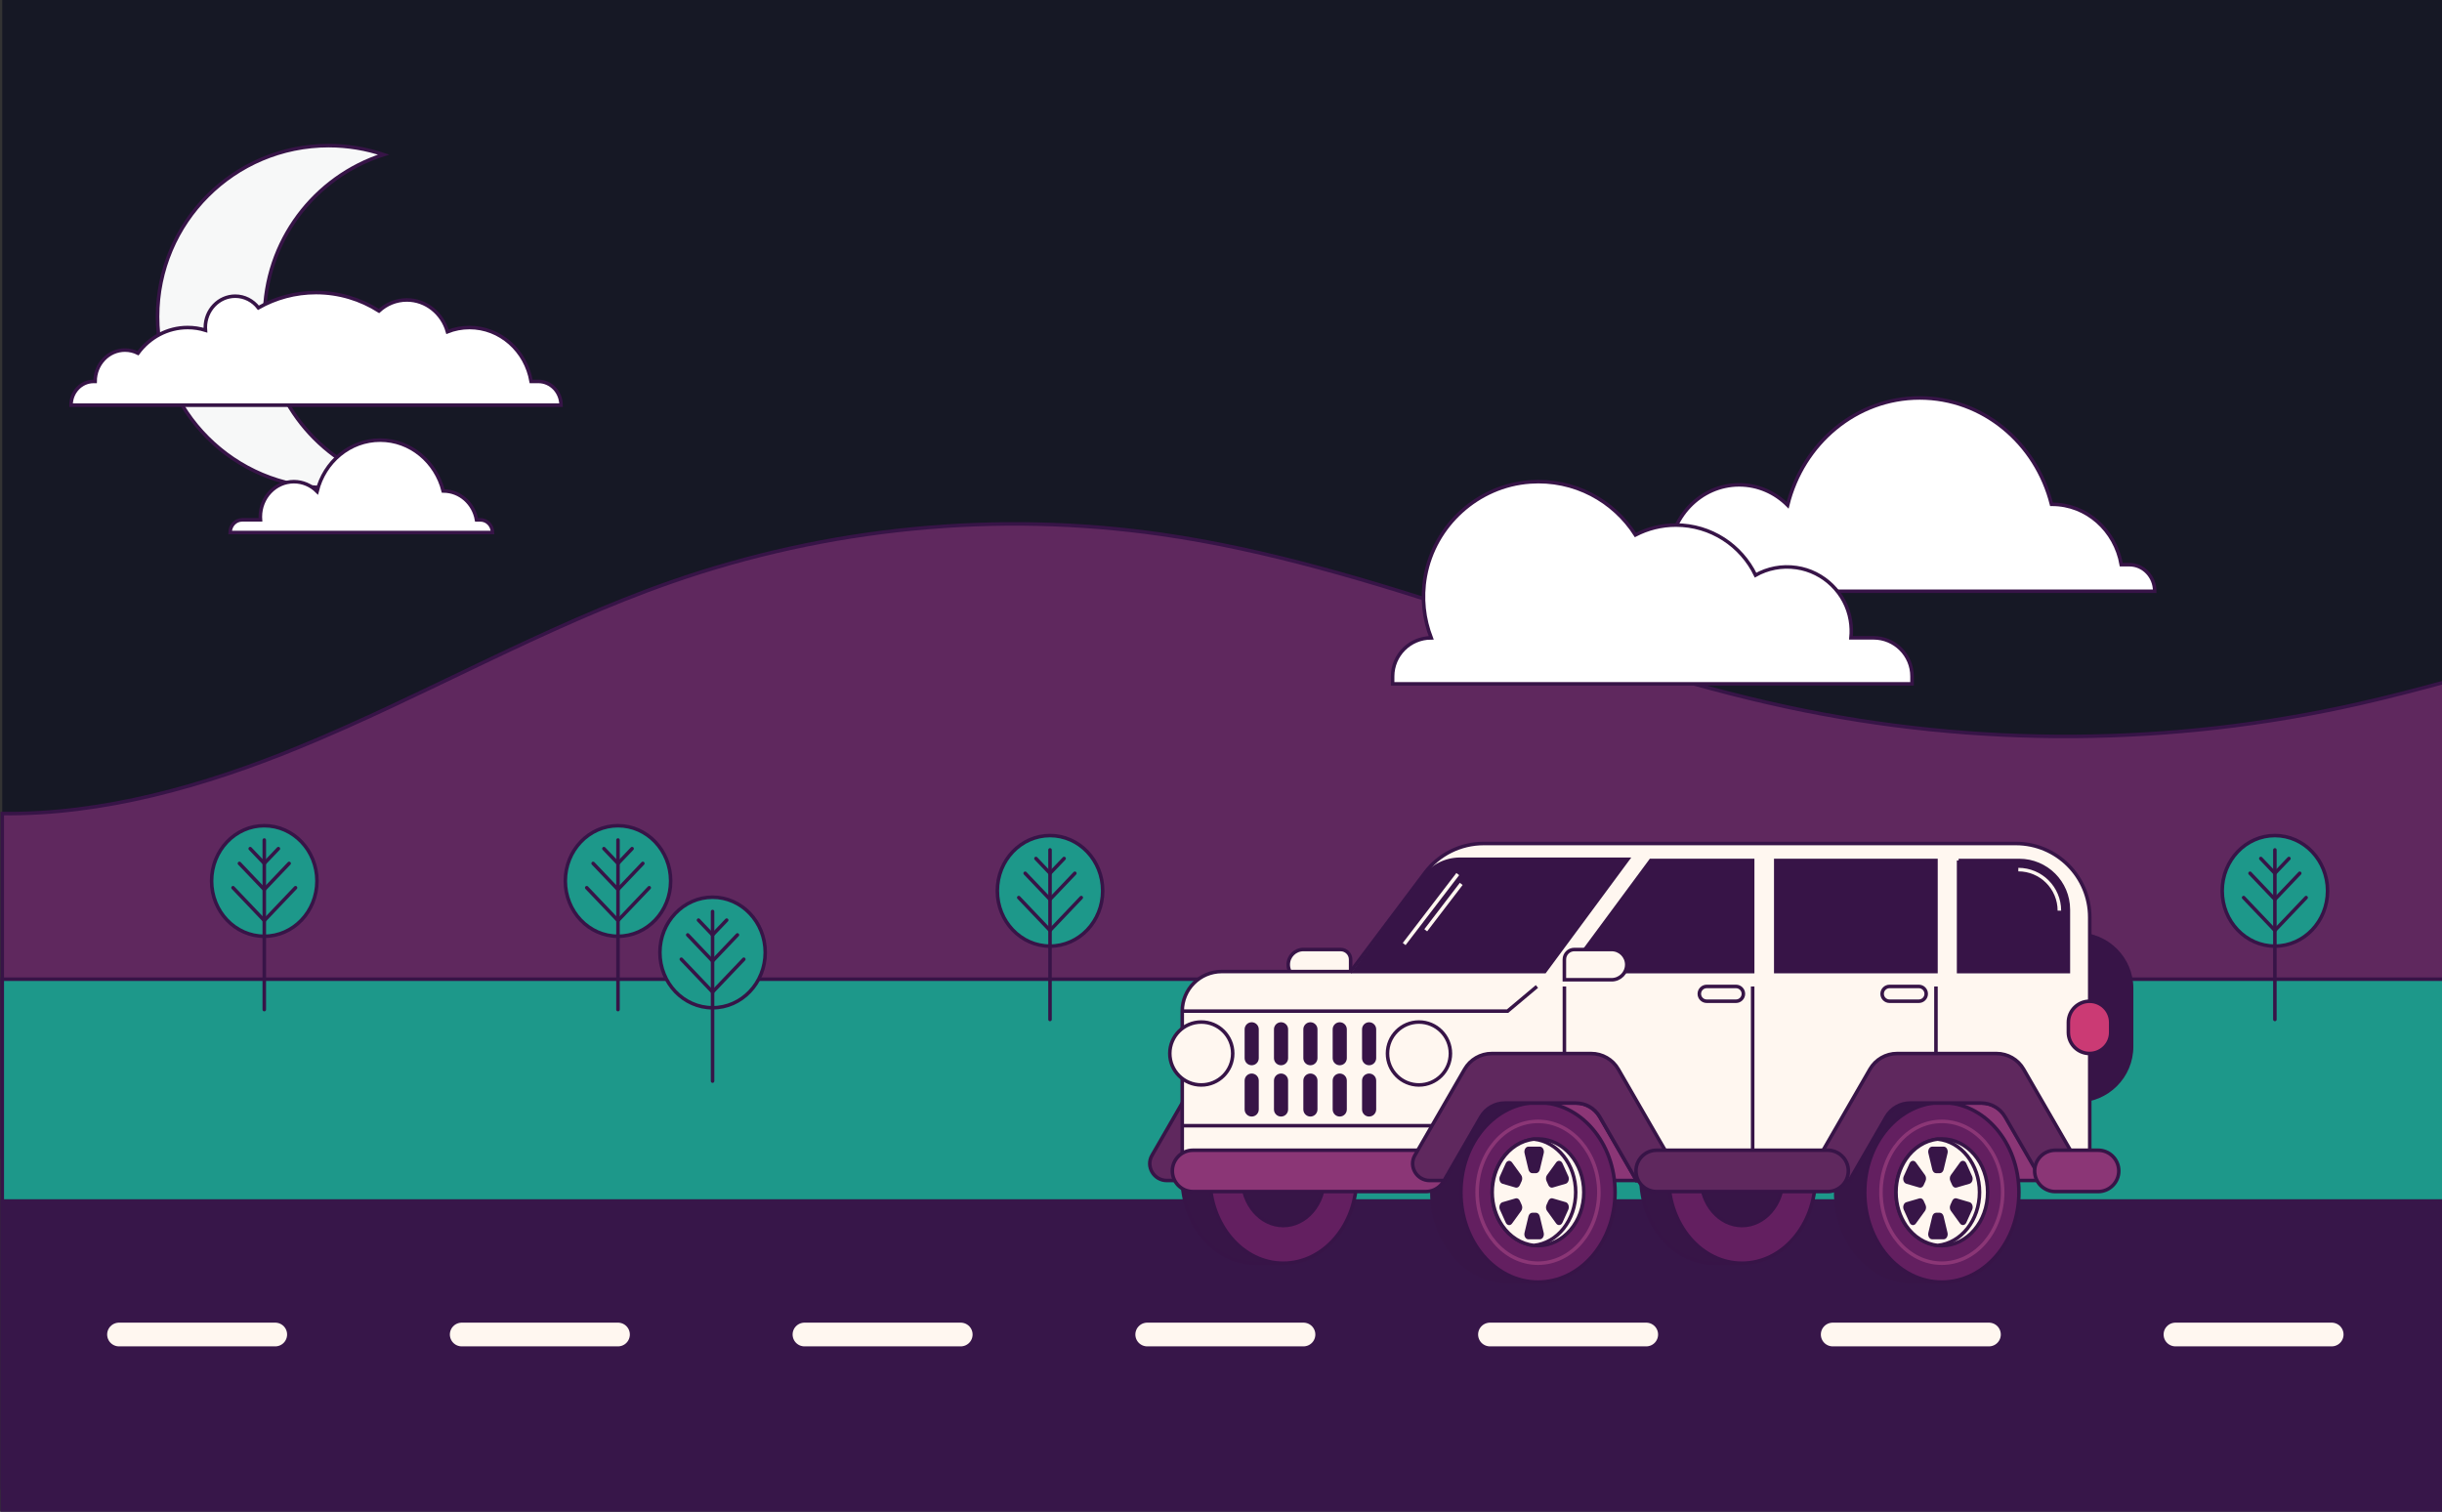 <?xml version="1.0" encoding="utf-8"?>
<!-- Generator: Adobe Illustrator 26.3.1, SVG Export Plug-In . SVG Version: 6.00 Build 0)  -->
<svg version="1.1" id="Layer_1" xmlns="http://www.w3.org/2000/svg" xmlns:xlink="http://www.w3.org/1999/xlink" x="0px" y="0px"
	 viewBox="0 0 690.89 427.73" style="enable-background:new 0 0 690.89 427.73;" xml:space="preserve">
<rect x="0" y="0" width="690.89" height="427.73" fill="#333333" stroke="none"/>
<style type="text/css">
	.st0{fill:#FFFFFF;stroke:#371447;stroke-miterlimit:10;}
	.st1{fill:#161825;}
	.st2{fill:#5F285E;stroke:#371447;stroke-miterlimit:10;}
	.st3{fill:#1D988A;stroke:#371447;stroke-miterlimit:10;}
	.st4{fill:#371649;stroke:#371649;stroke-miterlimit:10;}
	.st5{fill:none;stroke:#FFF7F0;stroke-width:6.711;stroke-linecap:round;stroke-miterlimit:10;}
	.st6{fill:none;stroke:#371447;stroke-linecap:round;stroke-miterlimit:10;}
	.st7{fill:#8B3676;stroke:#371447;stroke-miterlimit:10;}
	.st8{fill:#371547;}
	.st9{fill:#631F60;stroke:#371447;stroke-miterlimit:10;}
	.st10{fill:#FFF7F0;stroke:#371547;stroke-miterlimit:10;}
	.st11{fill:none;stroke:#8B3676;stroke-miterlimit:10;}
	.st12{fill:#371447;}
	.st13{fill:#371547;stroke:#371447;stroke-miterlimit:10;}
	.st14{fill:#FFF7F0;stroke:#371447;stroke-miterlimit:10;}
	.st15{fill:#371447;stroke:#371447;stroke-miterlimit:10;}
	.st16{fill:none;stroke:#FFF7F0;stroke-miterlimit:10;}
	.st17{fill:none;stroke:#371547;stroke-miterlimit:10;}
	.st18{fill:#CB3A74;stroke:#371447;stroke-miterlimit:10;}
	.st19{fill:none;stroke:#371447;stroke-miterlimit:10;}
	.st20{fill:#F7F8F8;stroke:#371447;stroke-miterlimit:10;}
</style>
<ellipse class="st0" cx="585.55" cy="198.82" rx="51.55" ry="54.09"/>
<rect x="0.64" y="-0.57" class="st1" width="692.06" height="428.04"/>
<path class="st2" d="M0.64,327.4h692.06V192.71c-8.42,2.28-16.86,4.5-25.35,6.42c-53.02,11.99-108.41,12.31-161.55,0.94
	c-59.92-12.82-116.66-40.2-177.25-48.89c-46.43-6.66-94.3-2-138.76,13.53c-36.14,12.62-69.72,32.15-105.19,46.7
	c-26.76,10.98-55.49,19.12-83.96,18.78V327.4z"/>
<rect x="0.64" y="277.05" class="st3" width="692.06" height="143.77"/>
<rect x="0.64" y="339.81" class="st4" width="692.06" height="87.66"/>
<g>
	<line class="st5" x1="33.67" y1="377.58" x2="77.87" y2="377.58"/>
	<line class="st5" x1="130.63" y1="377.58" x2="174.84" y2="377.58"/>
	<line class="st5" x1="227.6" y1="377.58" x2="271.81" y2="377.58"/>
	<line class="st5" x1="324.57" y1="377.58" x2="368.78" y2="377.58"/>
	<line class="st5" x1="421.54" y1="377.58" x2="465.75" y2="377.58"/>
	<line class="st5" x1="518.51" y1="377.58" x2="562.71" y2="377.58"/>
	<line class="st5" x1="615.48" y1="377.58" x2="659.68" y2="377.58"/>
</g>
<g>
	<ellipse class="st3" cx="74.77" cy="249.26" rx="14.9" ry="15.64"/>
	<line class="st6" x1="74.77" y1="285.65" x2="74.77" y2="237.67"/>
	<polyline class="st6" points="81.8,244.29 74.77,251.67 67.74,244.29 	"/>
	<polyline class="st6" points="78.76,240.11 74.77,244.29 70.79,240.11 	"/>
	<polyline class="st6" points="83.61,251.17 74.77,260.45 65.93,251.17 	"/>
</g>
<g>
	<ellipse class="st3" cx="174.84" cy="249.26" rx="14.9" ry="15.64"/>
	<line class="st6" x1="174.84" y1="285.65" x2="174.84" y2="237.67"/>
	<polyline class="st6" points="181.87,244.29 174.84,251.67 167.81,244.29 	"/>
	<polyline class="st6" points="178.83,240.11 174.84,244.29 170.86,240.11 	"/>
	<polyline class="st6" points="183.68,251.17 174.84,260.45 166,251.17 	"/>
</g>
<g>
	<ellipse class="st3" cx="201.6" cy="269.49" rx="14.9" ry="15.64"/>
	<line class="st6" x1="201.6" y1="305.88" x2="201.6" y2="257.9"/>
	<polyline class="st6" points="208.63,264.52 201.6,271.9 194.57,264.52 	"/>
	<polyline class="st6" points="205.59,260.34 201.6,264.52 197.62,260.34 	"/>
	<polyline class="st6" points="210.44,271.4 201.6,280.67 192.76,271.4 	"/>
</g>
<g>
	<ellipse class="st3" cx="297.07" cy="252.05" rx="14.9" ry="15.64"/>
	<line class="st6" x1="297.07" y1="288.44" x2="297.07" y2="240.47"/>
	<polyline class="st6" points="304.1,247.08 297.07,254.46 290.04,247.08 	"/>
	<polyline class="st6" points="301.06,242.9 297.07,247.08 293.09,242.9 	"/>
	<polyline class="st6" points="305.91,253.96 297.07,263.24 288.23,253.96 	"/>
</g>
<g>
	<ellipse class="st3" cx="643.61" cy="252.05" rx="14.9" ry="15.64"/>
	<line class="st6" x1="643.61" y1="288.44" x2="643.61" y2="240.47"/>
	<polyline class="st6" points="650.64,247.08 643.61,254.46 636.58,247.08 	"/>
	<polyline class="st6" points="647.59,242.9 643.61,247.08 639.63,242.9 	"/>
	<polyline class="st6" points="652.45,253.96 643.61,263.24 634.77,253.96 	"/>
</g>
<path class="st0" d="M602.45,159.77h-2.3c-1.69-9.72-9.8-17.08-19.55-17.08c-0.06,0-0.12,0-0.19,0
	c-4.37-17.33-19.41-30.1-37.29-30.1c-17.97,0-33.07,12.9-37.36,30.35c-3.57-3.57-8.39-5.76-13.71-5.76
	c-10.97,0-19.86,9.33-19.86,20.84c0,0.59,0.02,1.17,0.07,1.75h-10.82c-1.98,0-3.77,0.84-5.07,2.2c-1.3,1.36-2.1,3.24-2.1,5.32h19.98
	H507h2.86h51.2l0,0h18.19h20.9h9.46C609.62,163.13,606.41,159.77,602.45,159.77z"/>
<rect x="394.69" y="307.84" class="st7" width="187.95" height="26.16"/>
<g>
	<path class="st8" d="M549.38,311.54h-8.38c-12.23,0-22.14,11.55-22.14,25.8c0,14.25,9.91,25.8,22.14,25.8h8.38"/>
	<ellipse class="st9" cx="549.38" cy="337.34" rx="21.81" ry="25.41"/>
	<path class="st10" d="M562.35,337.34c0,8.32-5.77,15.06-12.9,15.1h-0.06c-0.39,0-0.77-0.02-1.16-0.06
		c-3.64-0.38-6.84-2.5-8.99-5.64c-1.76-2.58-2.82-5.85-2.82-9.4c0-3.56,1.06-6.82,2.82-9.4c2.15-3.14,5.35-5.27,8.99-5.64
		c0,0,0,0,0.01,0c0.38-0.04,0.76-0.06,1.14-0.06h0.06C556.58,322.27,562.35,329.02,562.35,337.34z"/>
	<path class="st10" d="M560.05,337.34c0,7.89-5.2,14.37-11.82,15.04c-3.64-0.38-6.84-2.5-8.99-5.64c-1.76-2.58-2.82-5.85-2.82-9.4
		c0-3.56,1.06-6.82,2.82-9.4c2.15-3.14,5.35-5.27,8.99-5.64c0,0,0,0,0.01,0C554.86,322.98,560.05,329.45,560.05,337.34z"/>
	<ellipse class="st11" cx="549.38" cy="337.34" rx="17.22" ry="20.06"/>
	<g>
		<path class="st8" d="M548.81,331.94h-1.05c-0.49,0-0.92-0.41-1.07-1.01l-1.11-4.64c-0.22-0.92,0.32-1.86,1.07-1.86h3.28
			c0.75,0,1.29,0.93,1.07,1.86l-1.11,4.64C549.73,331.53,549.3,331.94,548.81,331.94z"/>
		<path class="st8" d="M544.77,334.15l-0.53,1.17c-0.25,0.55-0.74,0.82-1.22,0.68l-3.69-1.08c-0.73-0.22-1.1-1.28-0.72-2.12
			l1.64-3.64c0.38-0.84,1.28-0.97,1.79-0.26l2.58,3.56C544.95,332.92,545.01,333.61,544.77,334.15z"/>
		<path class="st8" d="M544.24,339.75l0.53,1.17c0.25,0.55,0.18,1.23-0.15,1.69l-2.58,3.56c-0.51,0.71-1.41,0.58-1.79-0.26
			l-1.64-3.64c-0.38-0.84-0.01-1.9,0.72-2.12l3.69-1.08C543.5,338.92,544,339.2,544.24,339.75z"/>
		<path class="st8" d="M547.76,343.13h1.05c0.49,0,0.92,0.41,1.07,1.01l1.11,4.64c0.22,0.92-0.32,1.86-1.07,1.86h-3.28
			c-0.75,0-1.29-0.93-1.07-1.86l1.11-4.64C546.83,343.54,547.27,343.13,547.76,343.13z"/>
		<path class="st8" d="M551.8,340.91l0.53-1.17c0.25-0.55,0.74-0.82,1.22-0.68l3.69,1.08c0.73,0.22,1.1,1.28,0.72,2.12l-1.64,3.64
			c-0.38,0.84-1.28,0.97-1.79,0.26l-2.58-3.56C551.61,342.15,551.55,341.46,551.8,340.91z"/>
		<path class="st8" d="M552.32,335.32l-0.53-1.17c-0.25-0.55-0.18-1.23,0.15-1.69l2.58-3.56c0.51-0.71,1.41-0.58,1.79,0.26
			l1.64,3.64c0.38,0.84,0.01,1.9-0.72,2.12l-3.69,1.08C553.06,336.14,552.57,335.86,552.32,335.32z"/>
	</g>
</g>
<g>
	<path class="st8" d="M435.13,311.54h-8.38c-12.23,0-22.15,11.55-22.15,25.8c0,14.25,9.91,25.8,22.15,25.8h8.38"/>
	<ellipse class="st9" cx="435.13" cy="337.34" rx="21.81" ry="25.41"/>
	<path class="st10" d="M448.1,337.34c0,8.32-5.77,15.06-12.9,15.1h-0.06c-0.39,0-0.77-0.02-1.16-0.06c-3.64-0.38-6.84-2.5-8.99-5.64
		c-1.76-2.58-2.82-5.85-2.82-9.4c0-3.56,1.06-6.82,2.82-9.4c2.15-3.14,5.35-5.27,8.99-5.64c0,0,0,0,0.01,0
		c0.38-0.04,0.76-0.06,1.14-0.06h0.06C442.33,322.27,448.1,329.02,448.1,337.34z"/>
	<path class="st10" d="M445.8,337.34c0,7.89-5.2,14.37-11.82,15.04c-3.64-0.38-6.84-2.5-8.99-5.64c-1.76-2.58-2.82-5.85-2.82-9.4
		c0-3.56,1.06-6.82,2.82-9.4c2.15-3.14,5.35-5.27,8.99-5.64c0,0,0,0,0.01,0C440.61,322.98,445.8,329.45,445.8,337.34z"/>
	<ellipse class="st11" cx="435.13" cy="337.34" rx="17.22" ry="20.06"/>
	<g>
		<path class="st8" d="M434.56,331.94h-1.05c-0.49,0-0.92-0.41-1.07-1.01l-1.11-4.64c-0.22-0.92,0.32-1.86,1.07-1.86h3.28
			c0.75,0,1.29,0.93,1.07,1.86l-1.11,4.64C435.48,331.53,435.05,331.94,434.56,331.94z"/>
		<path class="st8" d="M430.52,334.15l-0.53,1.17c-0.25,0.55-0.74,0.82-1.22,0.68l-3.69-1.08c-0.73-0.22-1.1-1.28-0.72-2.12
			l1.64-3.64c0.38-0.84,1.28-0.97,1.79-0.26l2.58,3.56C430.7,332.92,430.76,333.61,430.52,334.15z"/>
		<path class="st8" d="M429.99,339.75l0.53,1.17c0.25,0.55,0.19,1.23-0.15,1.69l-2.58,3.56c-0.51,0.71-1.41,0.58-1.79-0.26
			l-1.64-3.64c-0.38-0.84-0.01-1.9,0.72-2.12l3.69-1.08C429.25,338.92,429.75,339.2,429.99,339.75z"/>
		<path class="st8" d="M433.51,343.13h1.05c0.49,0,0.92,0.41,1.07,1.01l1.11,4.64c0.22,0.92-0.32,1.86-1.07,1.86h-3.28
			c-0.75,0-1.29-0.93-1.07-1.86l1.11-4.64C432.58,343.54,433.01,343.13,433.51,343.13z"/>
		<path class="st8" d="M437.54,340.91l0.53-1.17c0.25-0.55,0.74-0.82,1.22-0.68l3.69,1.08c0.73,0.22,1.1,1.28,0.72,2.12l-1.64,3.64
			c-0.38,0.84-1.28,0.97-1.79,0.26l-2.58-3.56C437.36,342.15,437.3,341.46,437.54,340.91z"/>
		<path class="st8" d="M438.07,335.32l-0.53-1.17c-0.25-0.55-0.18-1.23,0.15-1.69l2.58-3.56c0.51-0.71,1.41-0.58,1.79,0.26
			l1.64,3.64c0.38,0.84,0.01,1.9-0.72,2.12l-3.69,1.08C438.81,336.14,438.32,335.86,438.07,335.32z"/>
	</g>
</g>
<path class="st12" d="M587.74,311.93L587.74,311.93v-48.1l0,0c8.74,0,15.83,7.09,15.83,15.83v16.44
	C603.57,304.84,596.48,311.93,587.74,311.93z"/>
<g>
	<path class="st13" d="M492.85,309.07H485c-11.46,0-20.75,10.82-20.75,24.17s9.29,24.17,20.75,24.17h7.85"/>
	<ellipse class="st9" cx="492.85" cy="333.24" rx="20.75" ry="24.17"/>
	<ellipse class="st13" cx="492.85" cy="333.24" rx="11.6" ry="13.51"/>
</g>
<g>
	<path class="st13" d="M363.06,309.07h-7.85c-11.46,0-20.75,10.82-20.75,24.17s9.29,24.17,20.75,24.17h7.85"/>
	<ellipse class="st9" cx="363.06" cy="333.24" rx="20.75" ry="24.17"/>
	<ellipse class="st13" cx="363.06" cy="333.24" rx="11.6" ry="13.51"/>
</g>
<path class="st2" d="M398.28,334.01h-9.69c-0.09-0.2-0.2-0.41-0.31-0.61l-10.04-17.39c-1.4-2.43-3.99-3.92-6.79-3.92h-20.08
	c-2.8,0-5.39,1.5-6.79,3.92l-10.04,17.39c-0.11,0.2-0.22,0.4-0.31,0.61h-4.11c-3.64,0-6.01-3.92-4.22-7.08
	c0.01-0.02,0.02-0.04,0.04-0.07l14.06-24.35c1.58-2.74,4.51-4.43,7.68-4.43h28.12c3.17,0,6.1,1.69,7.68,4.43l14.06,24.35
	C398.78,329.05,399.04,331.65,398.28,334.01z"/>
<path class="st14" d="M382.11,277.21h-13.36c-2.37,0-4.28-1.92-4.28-4.28v0c0-2.37,1.92-4.28,4.28-4.28h10.55
	c1.55,0,2.82,1.26,2.82,2.82V277.21z"/>
<path class="st14" d="M591.23,259.54v74.46h-13.44c-0.09-0.2-0.2-0.41-0.31-0.61l-10.04-17.39c-1.4-2.43-3.99-3.92-6.79-3.92h-20.08
	c-2.8,0-5.39,1.5-6.8,3.92l-10.04,17.39c-0.11,0.2-0.22,0.4-0.31,0.61h-60.46c-0.09-0.2-0.2-0.41-0.31-0.61l-10.04-17.39
	c-1.4-2.43-3.99-3.92-6.79-3.92h-20.08c-2.8,0-5.39,1.5-6.79,3.92l-10.04,17.39c-0.11,0.2-0.22,0.4-0.31,0.61h-74.12v-47.93
	c0-6.18,5.01-11.19,11.19-11.19h36.45l21.02-27.94c3.93-5.22,10.07-8.28,16.6-8.28h150.63
	C581.89,238.67,591.23,248.02,591.23,259.54z"/>
<path class="st2" d="M587.32,334.01h-9.69c-0.09-0.2-0.2-0.41-0.31-0.61l-10.04-17.39c-1.4-2.43-3.99-3.92-6.79-3.92h-20.08
	c-2.8,0-5.39,1.5-6.79,3.92l-10.04,17.39c-0.11,0.2-0.22,0.4-0.31,0.61h-9.05c-0.75-2.36-0.5-4.96,0.76-7.15l14.06-24.35
	c1.58-2.74,4.51-4.43,7.68-4.43h28.12c3.17,0,6.1,1.69,7.68,4.43l14.06,24.35C587.82,329.05,588.07,331.65,587.32,334.01z"/>
<path class="st15" d="M383.17,274.89h53.87l23.49-31.77h-47.48c-4.03,0-7.81,1.91-10.21,5.15L383.17,274.89z"/>
<polygon class="st15" points="495.86,243.46 467.02,243.46 443.78,274.89 495.86,274.89 "/>
<line class="st15" x1="495.86" y1="279.11" x2="495.86" y2="325.34"/>
<line class="st15" x1="547.72" y1="279.11" x2="547.72" y2="298.07"/>
<line class="st15" x1="442.6" y1="279.11" x2="442.6" y2="298.07"/>
<path class="st7" d="M593.6,337.14h-12.11c-3.23,0-5.85-2.62-5.85-5.85l0,0c0-3.23,2.62-5.85,5.85-5.85h12.11
	c3.23,0,5.85,2.62,5.85,5.85l0,0C599.45,334.52,596.83,337.14,593.6,337.14z"/>
<rect x="502.4" y="243.46" class="st15" width="45.32" height="31.43"/>
<path class="st15" d="M554.13,243.46v31.43h31.05v-17.53c0-7.67-6.22-13.89-13.89-13.89H554.13z"/>
<path class="st16" d="M582.64,257.66c0-6.42-5.2-11.62-11.62-11.62"/>
<path class="st17" d="M491.15,283.28h-8.29c-1.15,0-2.09-0.93-2.09-2.09l0,0c0-1.15,0.93-2.09,2.09-2.09h8.29
	c1.15,0,2.09,0.93,2.09,2.09l0,0C493.24,282.35,492.3,283.28,491.15,283.28z"/>
<path class="st17" d="M542.87,283.28h-8.29c-1.15,0-2.09-0.93-2.09-2.09l0,0c0-1.15,0.93-2.09,2.09-2.09h8.29
	c1.15,0,2.09,0.93,2.09,2.09l0,0C544.96,282.35,544.03,283.28,542.87,283.28z"/>
<path class="st14" d="M442.6,277.21h13.36c2.37,0,4.28-1.92,4.28-4.28v0c0-2.37-1.92-4.28-4.28-4.28h-10.55
	c-1.55,0-2.82,1.26-2.82,2.82V277.21z"/>
<path class="st7" d="M403.37,337.14h-65.84c-3.23,0-5.85-2.62-5.85-5.85l0,0c0-3.23,2.62-5.85,5.85-5.85h65.84
	c3.23,0,5.85,2.62,5.85,5.85l0,0C409.22,334.52,406.6,337.14,403.37,337.14z"/>
<path class="st18" d="M591.17,298.07L591.17,298.07c-3.31,0-5.99-2.68-5.99-5.99v-2.8c0-3.31,2.68-5.99,5.99-5.99l0,0
	c3.31,0,5.99,2.68,5.99,5.99v2.8C597.17,295.39,594.48,298.07,591.17,298.07z"/>
<circle class="st14" cx="339.86" cy="298.07" r="8.9"/>
<circle class="st14" cx="401.45" cy="298.07" r="8.9"/>
<polyline class="st19" points="334.47,286.08 426.53,286.08 434.83,279.11 "/>
<g>
	<path class="st12" d="M354.13,315.91L354.13,315.91c-1.1,0-2-0.89-2-2v-8.17c0-1.1,0.89-2,2-2l0,0c1.1,0,2,0.89,2,2v8.17
		C356.13,315.01,355.23,315.91,354.13,315.91z"/>
	<path class="st12" d="M362.43,315.91L362.43,315.91c-1.1,0-2-0.89-2-2v-8.17c0-1.1,0.89-2,2-2l0,0c1.1,0,2,0.89,2,2v8.17
		C364.43,315.01,363.54,315.91,362.43,315.91z"/>
	<path class="st12" d="M370.74,315.91L370.74,315.91c-1.1,0-2-0.89-2-2v-8.17c0-1.1,0.89-2,2-2l0,0c1.1,0,2,0.89,2,2v8.17
		C372.74,315.01,371.84,315.91,370.74,315.91z"/>
	<path class="st12" d="M379.04,315.91L379.04,315.91c-1.1,0-2-0.89-2-2v-8.17c0-1.1,0.89-2,2-2l0,0c1.1,0,2,0.89,2,2v8.17
		C381.04,315.01,380.15,315.91,379.04,315.91z"/>
	<path class="st12" d="M387.35,315.91L387.35,315.91c-1.1,0-2-0.89-2-2v-8.17c0-1.1,0.89-2,2-2l0,0c1.1,0,2,0.89,2,2v8.17
		C389.34,315.01,388.45,315.91,387.35,315.91z"/>
</g>
<g>
	<path class="st12" d="M354.13,301.4L354.13,301.4c-1.1,0-2-0.89-2-2v-8.17c0-1.1,0.89-2,2-2l0,0c1.1,0,2,0.89,2,2v8.17
		C356.13,300.51,355.23,301.4,354.13,301.4z"/>
	<path class="st12" d="M362.43,301.4L362.43,301.4c-1.1,0-2-0.89-2-2v-8.17c0-1.1,0.89-2,2-2l0,0c1.1,0,2,0.89,2,2v8.17
		C364.43,300.51,363.54,301.4,362.43,301.4z"/>
	<path class="st12" d="M370.74,301.4L370.74,301.4c-1.1,0-2-0.89-2-2v-8.17c0-1.1,0.89-2,2-2l0,0c1.1,0,2,0.89,2,2v8.17
		C372.74,300.51,371.84,301.4,370.74,301.4z"/>
	<path class="st12" d="M379.04,301.4L379.04,301.4c-1.1,0-2-0.89-2-2v-8.17c0-1.1,0.89-2,2-2l0,0c1.1,0,2,0.89,2,2v8.17
		C381.04,300.51,380.15,301.4,379.04,301.4z"/>
	<path class="st12" d="M387.35,301.4L387.35,301.4c-1.1,0-2-0.89-2-2v-8.17c0-1.1,0.89-2,2-2l0,0c1.1,0,2,0.89,2,2v8.17
		C389.34,300.51,388.45,301.4,387.35,301.4z"/>
</g>
<line class="st19" x1="334.47" y1="318.5" x2="405.11" y2="318.5"/>
<g>
	<line class="st16" x1="413.41" y1="250.09" x2="403.37" y2="263.21"/>
	<line class="st16" x1="412.43" y1="247.31" x2="397.27" y2="267.1"/>
</g>
<path class="st2" d="M472.65,334.01h-9.69c-0.09-0.2-0.2-0.41-0.31-0.61l-10.04-17.39c-1.4-2.43-3.99-3.92-6.79-3.92h-20.08
	c-2.8,0-5.39,1.5-6.79,3.92l-10.04,17.39c-0.11,0.2-0.22,0.4-0.31,0.61h-4.11c-3.64,0-6.01-3.92-4.22-7.08
	c0.01-0.02,0.02-0.04,0.04-0.07l14.06-24.35c1.58-2.74,4.51-4.43,7.68-4.43h28.12c3.17,0,6.1,1.69,7.68,4.43l14.06,24.35
	C473.15,329.05,473.41,331.65,472.65,334.01z"/>
<path class="st2" d="M517.08,337.14H468.7c-3.23,0-5.85-2.62-5.85-5.85l0,0c0-3.23,2.62-5.85,5.85-5.85h48.38
	c3.23,0,5.85,2.62,5.85,5.85l0,0C522.93,334.52,520.31,337.14,517.08,337.14z"/>
<path class="st20" d="M74.84,89.88c0-21.6,14.15-39.9,33.69-46.13c-4.88-1.65-10.11-2.55-15.54-2.55
	c-26.74,0-48.41,21.67-48.41,48.41c0,26.74,21.67,48.41,48.41,48.41c5.13,0,10.08-0.8,14.72-2.28
	C88.6,129.27,74.84,111.18,74.84,89.88z"/>
<path class="st0" d="M158.73,114.64H20.1c0-1.85,0.71-3.53,1.87-4.75c1.15-1.21,2.75-1.97,4.52-1.97h0.42c0-4.9,3.78-8.87,8.45-8.87
	c1.32,0,2.57,0.32,3.68,0.88c3.24-4.42,8.33-7.26,14.05-7.26c1.75,0,3.44,0.26,5.03,0.76c-0.02-0.25-0.03-0.5-0.03-0.76
	c0-4.9,3.79-8.87,8.46-8.87c2.65,0,5.02,1.28,6.56,3.28c4.85-2.74,10.4-4.3,16.3-4.3c6.52,0,12.61,1.9,17.81,5.2
	c2.11-1.94,4.87-3.11,7.89-3.11c5.43,0,10.02,3.79,11.49,8.99c1.94-0.77,4.04-1.19,6.23-1.19c8.7,0,15.94,6.57,17.44,15.25h2.05
	C155.86,107.92,158.73,110.93,158.73,114.64z"/>
<path class="st0" d="M135.92,147.09h-1.1c-0.81-4.65-4.68-8.17-9.34-8.17c-0.03,0-0.06,0-0.09,0c-2.09-8.28-9.28-14.39-17.83-14.39
	c-8.59,0-15.81,6.16-17.86,14.5c-1.71-1.71-4.01-2.75-6.55-2.75c-5.24,0-9.49,4.46-9.49,9.96c0,0.28,0.01,0.56,0.03,0.84h-5.17
	c-0.95,0-1.8,0.4-2.42,1.05c-0.62,0.65-1,1.55-1,2.54h9.55H90.3h1.37h24.47l0,0h8.69h9.99h4.52
	C139.35,148.7,137.81,147.09,135.92,147.09z"/>
<path class="st0" d="M404.91,180.47c-2.02-5.27-2.78-11.17-1.67-17.38c2.6-14.51,14.93-25.67,29.64-26.73
	c12.52-0.9,23.65,5.32,29.82,14.99c3.43-1.77,7.32-2.79,11.45-2.79c9.93,0,18.49,5.8,22.53,14.17c3.36-1.89,7.36-2.75,11.61-2.13
	c7.69,1.12,13.94,7.22,15.22,14.88c0.29,1.7,0.33,3.37,0.17,4.98h6.36c6.03,0,10.91,4.89,10.91,10.91v2.11H394v-2.11
	C394,185.35,398.89,180.47,404.91,180.47L404.91,180.47z"/>
</svg>
